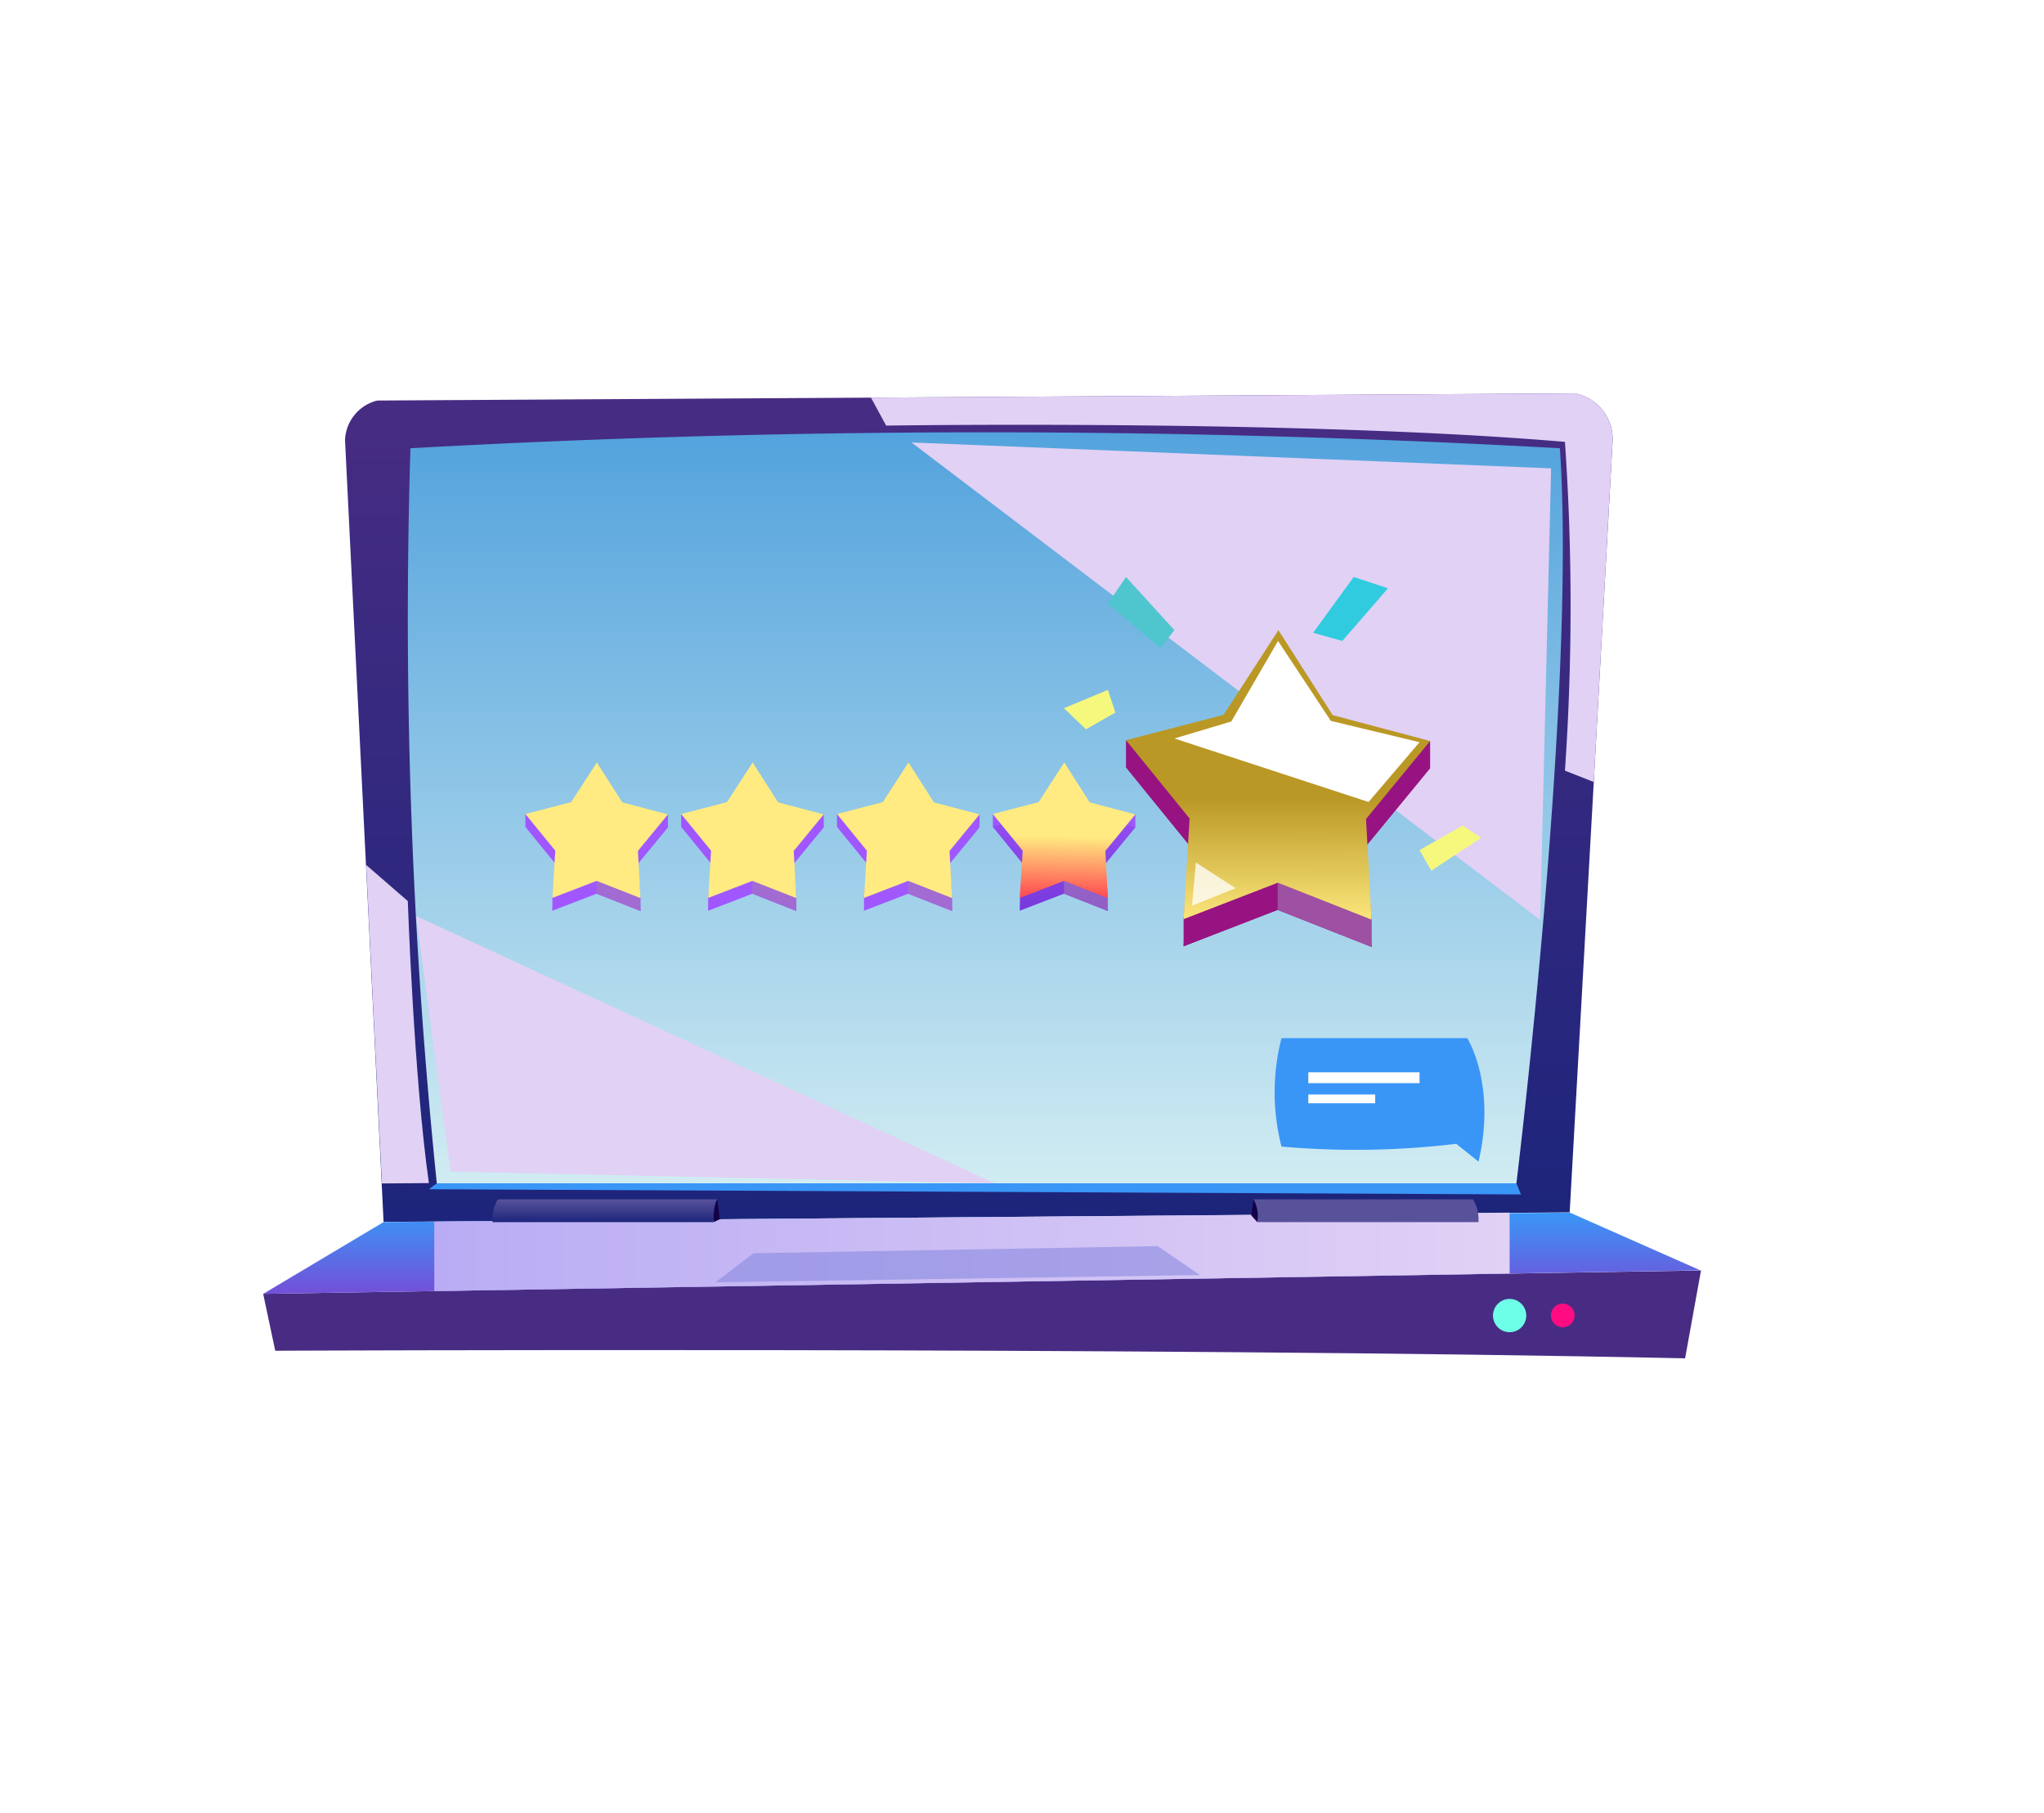 <svg xmlns="http://www.w3.org/2000/svg" width="212" height="188" fill="none"><g filter="url(#filter0_d_327_3328)"><g clip-path="url(#clip0_327_3328)"><rect x="11" y="9" width="190" height="165.433" rx="34" fill="#fff"/><path d="M168.564 176.012H43.582A34.568 34.568 0 019 141.517V41.532A34.57 34.57 0 0143.532 7h124.982a34.58 34.58 0 0134.582 34.532v99.985a34.57 34.57 0 01-34.532 34.495zM43.582 7.637A33.945 33.945 0 009.625 41.532v99.985a33.947 33.947 0 0033.907 33.908h124.982a33.94 33.94 0 0024.038-9.903 33.955 33.955 0 009.982-24.005V41.532a33.945 33.945 0 00-33.908-33.907l-125.044.012z" fill="url(#paint0_linear_327_3328)"/><path d="M167.253 43.844l-1.95 35.245-2.499 44.631-123.02.987-3.999-81.062a4.399 4.399 0 013.35-4.112l51.167-.3 73.027-.438a4.81 4.81 0 013.924 5.05z" fill="url(#paint1_linear_327_3328)"/><path d="M45.306 120.72h111.971s6.249-50.93 4.512-76.238a1075.79 1075.79 0 00-119.22 0 574.421 574.421 0 002.737 76.238z" fill="url(#paint2_linear_327_3328)"/><path d="M27.297 132.169l1.25 5.899s90.361-.425 146.228.787l1.65-9.111-149.128 2.425z" fill="url(#paint3_linear_327_3328)"/><path d="M39.795 124.72l-12.498 7.449 149.065-2.437-13.535-5.987-123.032.975z" fill="url(#paint4_linear_327_3328)"/><path style="mix-blend-mode:soft-light" d="M45.043 124.682v7.199l111.533-1.824v-6.312l-111.533.937z" fill="url(#paint5_linear_327_3328)"/><path style="mix-blend-mode:soft-light" d="M167.249 43.844L165.3 79.09l-2.987-1.175c.78-11.351.78-22.743 0-34.095-27.334-2.337-70.402-1.687-70.402-1.687l-1.575-2.9 73.026-.437a4.812 4.812 0 013.887 5.05z" fill="url(#paint6_linear_327_3328)"/><path style="mix-blend-mode:soft-light" d="M39.61 120.72l-1.637-33.032 4.324 3.75s.625 18.222 2.187 29.245l-4.874.037z" fill="url(#paint7_linear_327_3328)"/><path d="M45.305 120.708l-.825.612 113.271.538-.475-1.15H45.306z" fill="url(#paint8_linear_327_3328)"/><path style="mix-blend-mode:multiply" opacity=".62" d="M74.203 130.969l3.95-3.012 41.918-.738 4.387 3-50.255.75z" fill="url(#paint9_linear_327_3328)"/><path d="M51.083 124.732a3.95 3.95 0 01.562-2.362h22.759a6.25 6.25 0 00-.4 2.362H51.082z" fill="url(#paint10_linear_327_3328)"/><path d="M153.34 124.732a3.95 3.95 0 00-.563-2.362h-22.734c.275.757.407 1.558.387 2.362h22.91z" fill="url(#paint11_linear_327_3328)"/><path d="M130.407 124.732l-.637-.712.249-1.65c.391.722.527 1.554.388 2.362zm-56.403 0l.65-.3-.25-2.062s-.388.238-.4 2.362z" fill="#140047"/><path style="mix-blend-mode:soft-light" d="M94.54 43.882l65.202 49.505 1.137-46.818-66.34-2.687z" fill="url(#paint12_linear_327_3328)"/><path style="mix-blend-mode:soft-light" d="M43.145 92.987l60.041 27.721-56.442-1.212-3.6-26.509z" fill="url(#paint13_linear_327_3328)"/><path d="M162.088 135.631a1.225 1.225 0 100-2.45 1.225 1.225 0 000 2.45z" fill="#FF0C82"/><path d="M158.301 134.418a1.723 1.723 0 01-2.061 1.692 1.72 1.72 0 01-1.355-1.355 1.72 1.72 0 01.733-1.771 1.729 1.729 0 012.178.215c.323.323.505.762.505 1.219z" fill="#6EFFE8"/><path d="M132.917 116.896a22.506 22.506 0 010-11.248h19.26s3.05 4.786 1.175 12.81l-2.312-1.849a87.69 87.69 0 01-18.123.287z" fill="url(#paint14_linear_327_3328)"/><path d="M147.231 109.197h-11.536v1.125h11.536v-1.125zm-4.599 2.3h-6.937v.912h6.937v-.912z" fill="#fff"/><path d="M148.33 74.84v2.812l-6.649 8.086.575 7.637v2.812l-9.736-3.837-9.761 3.774v-2.812l.625-7.624-6.599-8.124v-2.812l31.545.088z" fill="#981382"/><path d="M138.219 74.977l10.111 2.675-6.649 8.086.575 10.449-9.736-3.837-9.761 3.774.625-10.436-6.599-8.124 10.124-2.624 5.686-8.786 5.624 8.823z" fill="#981382"/><path d="M138.219 72.153l10.111 2.687-6.649 8.086.575 10.449-9.736-3.837-9.761 3.774.625-10.436-6.599-8.124 10.124-2.624 5.686-8.786 5.624 8.81z" fill="url(#paint15_linear_327_3328)"/><path d="M121.809 74.577l20.134 6.587 5.287-6.2-9.199-2.211-5.474-8.287-4.849 8.35-5.899 1.761z" fill="#fff"/><path d="M124.033 87.438l-.4 4.487 4.524-1.825-4.124-2.662z" fill="#fff" fill-opacity=".77"/><path style="mix-blend-mode:multiply" opacity=".62" d="M132.52 92.35v-2.812l9.735 3.837v2.812l-9.735-3.837z" fill="url(#paint16_linear_327_3328)"/><path d="M117.758 82.451v1.325l-3.112 3.787.262 3.574v1.325l-4.561-1.8-4.575 1.763v-1.313l.3-3.574-3.099-3.812v-1.312l14.785.037z" fill="url(#paint17_linear_327_3328)"/><path d="M113.021 82.514l4.737 1.262-3.112 3.787.262 4.9-4.561-1.8-4.575 1.762.3-4.887-3.099-3.812 4.749-1.225 2.662-4.124 2.637 4.137z" fill="url(#paint18_linear_327_3328)"/><path d="M113.021 81.201l4.737 1.25-3.112 3.787.262 4.9-4.561-1.788-4.575 1.762.3-4.899-3.099-3.8 4.749-1.237 2.662-4.112 2.637 4.137z" fill="url(#paint19_linear_327_3328)"/><path style="mix-blend-mode:multiply" opacity=".62" d="M110.348 90.662V89.35l4.561 1.787v1.325l-4.561-1.8z" fill="url(#paint20_linear_327_3328)"/><path d="M101.598 82.451v1.325l-3.112 3.787.262 3.574v1.325l-4.562-1.8-4.574 1.763v-1.313l.3-3.574-3.1-3.812v-1.312l14.786.037z" fill="url(#paint21_linear_327_3328)"/><path d="M96.861 82.514l4.737 1.262-3.112 3.787.262 4.9-4.562-1.8-4.574 1.762.3-4.887-3.1-3.812 4.75-1.225 2.662-4.124 2.637 4.137z" fill="url(#paint22_linear_327_3328)"/><path d="M96.861 81.201l4.737 1.25-3.112 3.787.262 4.9-4.562-1.788-4.574 1.762.3-4.899-3.1-3.8 4.75-1.237 2.662-4.112 2.637 4.137z" fill="url(#paint23_linear_327_3328)"/><path style="mix-blend-mode:multiply" opacity=".62" d="M94.188 90.662V89.35l4.561 1.787v1.325l-4.561-1.8z" fill="url(#paint24_linear_327_3328)"/><path d="M85.438 82.451v1.325l-3.112 3.787.262 3.574v1.325l-4.562-1.8-4.574 1.763v-1.313l.3-3.574-3.1-3.812v-1.312l14.786.037z" fill="url(#paint25_linear_327_3328)"/><path d="M80.7 82.514l4.738 1.262-3.112 3.787.262 4.9-4.562-1.8-4.574 1.762.3-4.887-3.1-3.812 4.75-1.225 2.662-4.124 2.637 4.137z" fill="url(#paint26_linear_327_3328)"/><path d="M80.7 81.201l4.738 1.25-3.112 3.787.262 4.9-4.562-1.788-4.574 1.762.3-4.899-3.1-3.8 4.75-1.237 2.662-4.112 2.637 4.137z" fill="url(#paint27_linear_327_3328)"/><path style="mix-blend-mode:multiply" opacity=".62" d="M78.027 90.662V89.35l4.562 1.787v1.325l-4.562-1.8z" fill="url(#paint28_linear_327_3328)"/><path d="M69.278 82.451v1.325l-3.113 3.787.263 3.574v1.325l-4.562-1.8-4.574 1.763v-1.313l.3-3.574-3.1-3.812v-1.312l14.786.037z" fill="url(#paint29_linear_327_3328)"/><path d="M64.54 82.514l4.737 1.262-3.112 3.787.263 4.9-4.562-1.8-4.574 1.762.3-4.887-3.1-3.812 4.75-1.225 2.662-4.124 2.637 4.137z" fill="url(#paint30_linear_327_3328)"/><path d="M64.54 81.201l4.737 1.25-3.112 3.787.263 4.9-4.562-1.788-4.574 1.762.3-4.899-3.1-3.8 4.75-1.237 2.662-4.112 2.637 4.137z" fill="url(#paint31_linear_327_3328)"/><path style="mix-blend-mode:multiply" opacity=".62" d="M61.867 90.662V89.35l4.562 1.787v1.325l-4.562-1.8z" fill="url(#paint32_linear_327_3328)"/><path d="M120.359 65.204l-5.449-4.612 1.875-2.762 5.024 5.512-1.45 1.862z" fill="#4FC6CE"/><path d="M136.195 63.617l4.212-5.787 3.55 1.175-4.737 5.461-3.025-.85z" fill="#31CBE0"/><path d="M147.23 86.15l4.462-2.537 1.938 1.263-5.175 3.412-1.225-2.137zm-34.595-12.523l-2.287-2.187 4.561-1.9.775 2.35-3.049 1.737z" fill="#F6F87D"/></g></g><defs><linearGradient id="paint0_linear_327_3328" x1="9" y1="91.512" x2="203.096" y2="91.512" gradientUnits="userSpaceOnUse"><stop stop-color="#8B8BE0"/><stop offset="1" stop-color="#A177B7"/></linearGradient><linearGradient id="paint1_linear_327_3328" x1="101.525" y1="124.732" x2="101.525" y2="38.82" gradientUnits="userSpaceOnUse"><stop stop-color="#1C257B"/><stop offset="1" stop-color="#482C83"/></linearGradient><linearGradient id="paint2_linear_327_3328" x1="102.198" y1="120.72" x2="102.198" y2="42.907" gradientUnits="userSpaceOnUse"><stop stop-color="#D1ECF2"/><stop offset="1" stop-color="#53A3DD"/></linearGradient><linearGradient id="paint3_linear_327_3328" x1="71225.3" y1="3035.02" x2="71225.3" y2="2968.59" gradientUnits="userSpaceOnUse"><stop stop-color="#1C257B"/><stop offset="1" stop-color="#482C83"/></linearGradient><linearGradient id="paint4_linear_327_3328" x1="101.836" y1="132.169" x2="101.836" y2="123.745" gradientUnits="userSpaceOnUse"><stop stop-color="#744FD8"/><stop offset="1" stop-color="#3996F7"/></linearGradient><linearGradient id="paint5_linear_327_3328" x1="45.043" y1="127.807" x2="156.576" y2="127.807" gradientUnits="userSpaceOnUse"><stop stop-color="#B9ACF4"/><stop offset="1" stop-color="#E1D1F5"/></linearGradient><linearGradient id="paint6_linear_327_3328" x1="38475.7" y1="10961.3" x2="38475.7" y2="9662.2" gradientUnits="userSpaceOnUse"><stop stop-color="#B9ACF4"/><stop offset="1" stop-color="#E1D1F5"/></linearGradient><linearGradient id="paint7_linear_327_3328" x1="2831.03" y1="10141.5" x2="2831.03" y2="9268.42" gradientUnits="userSpaceOnUse"><stop stop-color="#B9ACF4"/><stop offset="1" stop-color="#E1D1F5"/></linearGradient><linearGradient id="paint8_linear_327_3328" x1="8392.52" y1="226.359" x2="8392.52" y2="225.301" gradientUnits="userSpaceOnUse"><stop stop-color="#744FD8"/><stop offset="1" stop-color="#3996F7"/></linearGradient><linearGradient id="paint9_linear_327_3328" x1="2696.01" y1="493.472" x2="4716.76" y2="493.472" gradientUnits="userSpaceOnUse"><stop stop-color="#8B8BE0"/><stop offset="1" stop-color="#A177B7"/></linearGradient><linearGradient id="paint10_linear_327_3328" x1="62.731" y1="124.732" x2="62.731" y2="122.37" gradientUnits="userSpaceOnUse"><stop stop-color="#1C257B"/><stop offset="1" stop-color="#58529B"/></linearGradient><linearGradient id="paint11_linear_327_3328" x1="2779.73" y1="848.88" x2="2779.73" y2="844.415" gradientUnits="userSpaceOnUse"><stop stop-color="#1C257B"/><stop offset="1" stop-color="#58529B"/></linearGradient><linearGradient id="paint12_linear_327_3328" x1="6395.52" y1="3465.18" x2="6395.52" y2="1504.28" gradientUnits="userSpaceOnUse"><stop stop-color="#B9ACF4"/><stop offset="1" stop-color="#E1D1F5"/></linearGradient><linearGradient id="paint13_linear_327_3328" x1="3125.65" y1="2614.75" x2="3125.65" y2="1999.9" gradientUnits="userSpaceOnUse"><stop stop-color="#B9ACF4"/><stop offset="1" stop-color="#E1D1F5"/></linearGradient><linearGradient id="paint14_linear_327_3328" x1="11238.5" y1="3981.34" x2="11238.5" y2="3850.03" gradientUnits="userSpaceOnUse"><stop stop-color="#744FD8"/><stop offset="1" stop-color="#3996F7"/></linearGradient><linearGradient id="paint15_linear_327_3328" x1="134.18" y1="94.127" x2="134.13" y2="64.032" gradientUnits="userSpaceOnUse"><stop stop-color="#FFEB81"/><stop offset=".443" stop-color="#BA9825"/></linearGradient><linearGradient id="paint16_linear_327_3328" x1="1132.6" y1="563.949" x2="1132.6" y2="528.576" gradientUnits="userSpaceOnUse"><stop stop-color="#8B8BE0"/><stop offset="1" stop-color="#A177B7"/></linearGradient><linearGradient id="paint17_linear_327_3328" x1="110.372" y1="92.462" x2="110.372" y2="82.414" gradientUnits="userSpaceOnUse"><stop stop-color="#9552FF"/><stop offset="1" stop-color="#A157FF"/></linearGradient><linearGradient id="paint18_linear_327_3328" x1="110.372" y1="92.462" x2="110.372" y2="78.389" gradientUnits="userSpaceOnUse"><stop stop-color="#7739DB"/><stop offset="1" stop-color="#A157FF"/></linearGradient><linearGradient id="paint19_linear_327_3328" x1="111.666" y1="90.78" x2="111.92" y2="77.822" gradientUnits="userSpaceOnUse"><stop stop-color="#FF5252"/><stop offset=".464" stop-color="#FFEB81"/></linearGradient><linearGradient id="paint20_linear_327_3328" x1="488.608" y1="302.121" x2="488.608" y2="294.372" gradientUnits="userSpaceOnUse"><stop stop-color="#8B8BE0"/><stop offset="1" stop-color="#A177B7"/></linearGradient><linearGradient id="paint21_linear_327_3328" x1="1094.87" y1="769.432" x2="1094.87" y2="688.641" gradientUnits="userSpaceOnUse"><stop stop-color="#9552FF"/><stop offset="1" stop-color="#A157FF"/></linearGradient><linearGradient id="paint22_linear_327_3328" x1="1094.87" y1="1041.4" x2="1094.87" y2="882.794" gradientUnits="userSpaceOnUse"><stop stop-color="#7739DB"/><stop offset="1" stop-color="#A157FF"/></linearGradient><linearGradient id="paint23_linear_327_3328" x1="6650.74" y1="3745.58" x2="6558.65" y2="3613.18" gradientUnits="userSpaceOnUse"><stop stop-color="#FF5252"/><stop offset="1" stop-color="#FFEB81"/></linearGradient><linearGradient id="paint24_linear_327_3328" x1="413.469" y1="302.121" x2="413.469" y2="294.372" gradientUnits="userSpaceOnUse"><stop stop-color="#8B8BE0"/><stop offset="1" stop-color="#A177B7"/></linearGradient><linearGradient id="paint25_linear_327_3328" x1="887.539" y1="769.432" x2="887.539" y2="688.641" gradientUnits="userSpaceOnUse"><stop stop-color="#9552FF"/><stop offset="1" stop-color="#A157FF"/></linearGradient><linearGradient id="paint26_linear_327_3328" x1="887.539" y1="1041.4" x2="887.539" y2="882.794" gradientUnits="userSpaceOnUse"><stop stop-color="#7739DB"/><stop offset="1" stop-color="#A157FF"/></linearGradient><linearGradient id="paint27_linear_327_3328" x1="6480.22" y1="3852.96" x2="6388.12" y2="3720.7" gradientUnits="userSpaceOnUse"><stop stop-color="#9552FF"/><stop offset="1" stop-color="#FFEB81"/></linearGradient><linearGradient id="paint28_linear_327_3328" x1="338.325" y1="302.121" x2="338.325" y2="294.372" gradientUnits="userSpaceOnUse"><stop stop-color="#8B8BE0"/><stop offset="1" stop-color="#A177B7"/></linearGradient><linearGradient id="paint29_linear_327_3328" x1="680.205" y1="769.432" x2="680.205" y2="688.641" gradientUnits="userSpaceOnUse"><stop stop-color="#9552FF"/><stop offset="1" stop-color="#A157FF"/></linearGradient><linearGradient id="paint30_linear_327_3328" x1="680.205" y1="1041.4" x2="680.205" y2="882.794" gradientUnits="userSpaceOnUse"><stop stop-color="#7739DB"/><stop offset="1" stop-color="#A157FF"/></linearGradient><linearGradient id="paint31_linear_327_3328" x1="6309.7" y1="3960.33" x2="6217.61" y2="3828.07" gradientUnits="userSpaceOnUse"><stop stop-color="#9552FF"/><stop offset="1" stop-color="#FFEB81"/></linearGradient><linearGradient id="paint32_linear_327_3328" x1="263.182" y1="302.121" x2="263.182" y2="294.372" gradientUnits="userSpaceOnUse"><stop stop-color="#8B8BE0"/><stop offset="1" stop-color="#A177B7"/></linearGradient><clipPath id="clip0_327_3328"><rect x="11" y="9" width="190" height="165.433" rx="34" fill="#fff"/></clipPath><filter id="filter0_d_327_3328" x="0" y="0" width="212" height="187.433" filterUnits="userSpaceOnUse" color-interpolation-filters="sRGB"><feFlood flood-opacity="0" result="BackgroundImageFix"/><feColorMatrix in="SourceAlpha" values="0 0 0 0 0 0 0 0 0 0 0 0 0 0 0 0 0 0 127 0" result="hardAlpha"/><feMorphology radius="1" operator="dilate" in="SourceAlpha" result="effect1_dropShadow_327_3328"/><feOffset dy="2"/><feGaussianBlur stdDeviation="5"/><feComposite in2="hardAlpha" operator="out"/><feColorMatrix values="0 0 0 0 0.161 0 0 0 0 0.176 0 0 0 0 0.196 0 0 0 0.15 0"/><feBlend in2="BackgroundImageFix" result="effect1_dropShadow_327_3328"/><feBlend in="SourceGraphic" in2="effect1_dropShadow_327_3328" result="shape"/></filter></defs></svg>
